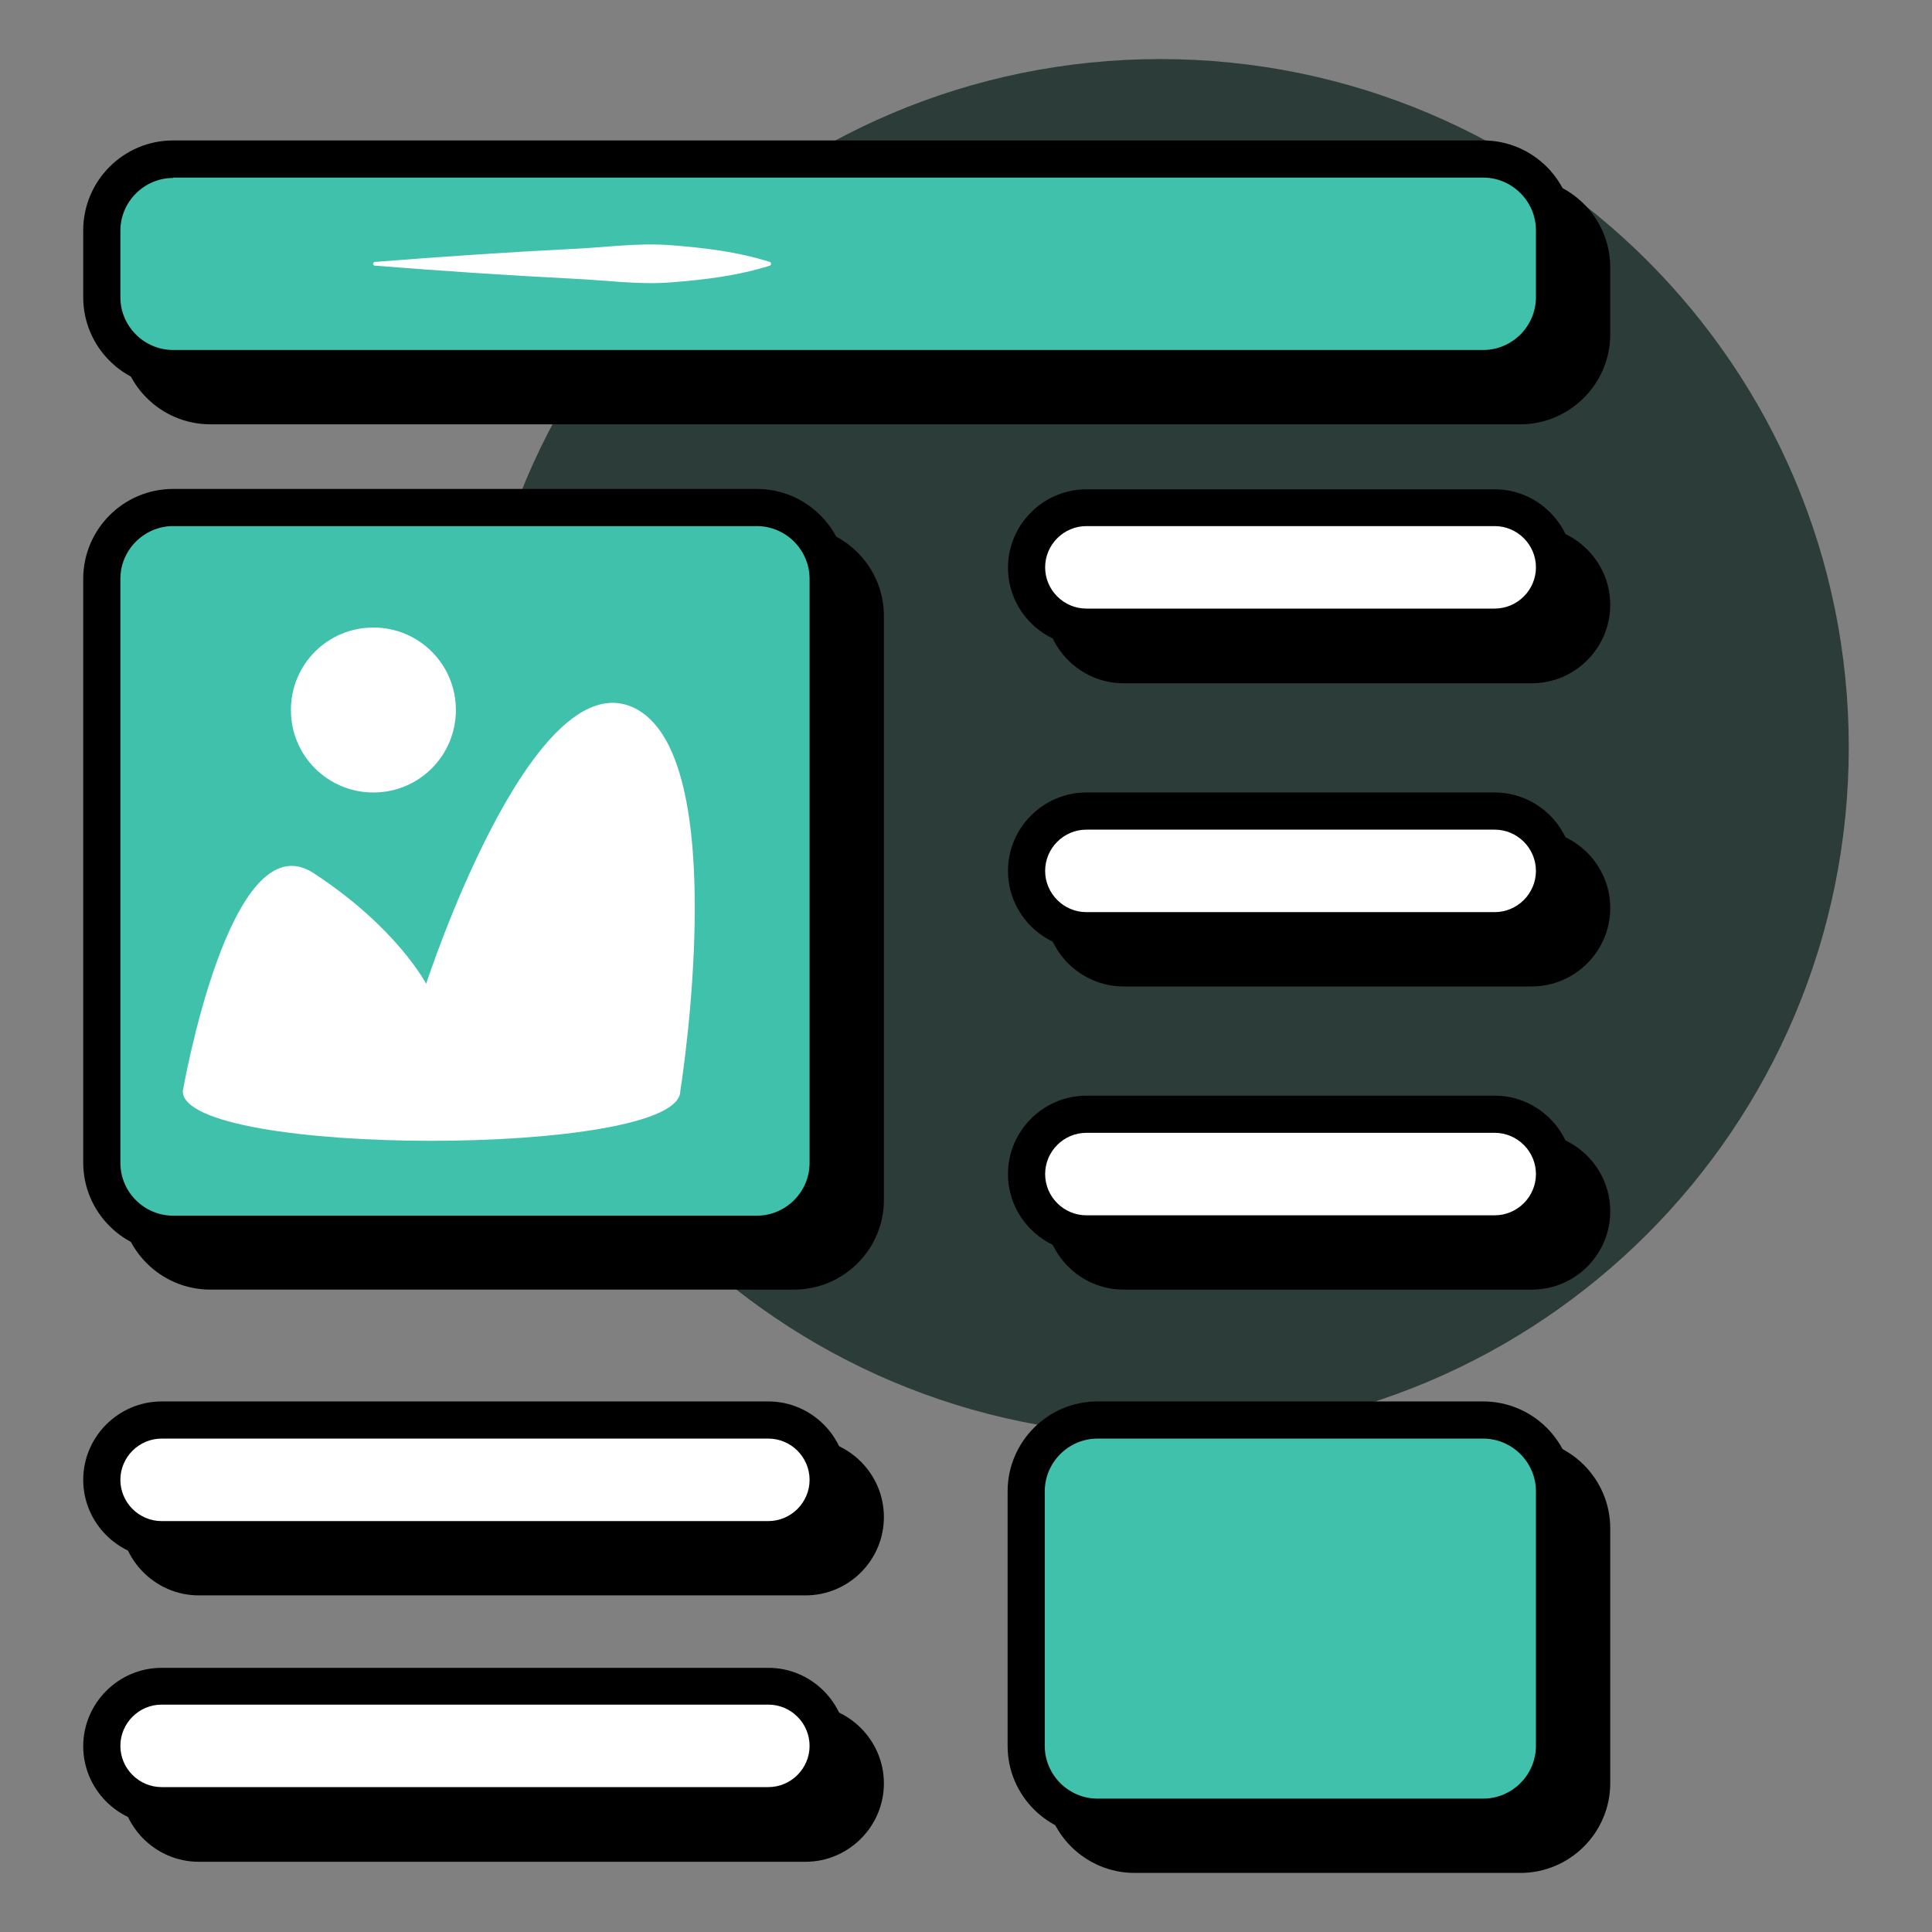 <svg xmlns="http://www.w3.org/2000/svg" xml:space="preserve" id="Template" x="0" y="0" version="1.1" viewBox="0 0 52 52" enable-background="new 0 0 52 52">
  <rect x="0" y="0" width="52" height="52" fill="#808080" stroke="none"/>
  <g fill="#000000" class="color000000 svgShape">
    <g fill="#000000" class="color000000 svgShape">
      <g fill="#000000" class="color000000 svgShape">
        <g fill="#000000" class="color000000 svgShape">
          <g fill="#000000" class="color000000 svgShape">
            <g fill="#000000" class="color000000 svgShape">
              <path d="M49.76,20.11c0,10.24-8.29,18.53-18.53,18.53c-10.23,0-18.52-8.29-18.52-18.53
							C12.71,9.88,21,1.59,31.23,1.59C41.47,1.59,49.76,9.88,49.76,20.11z" fill="#2b3c39" class="colorafdee0 svgShape"></path>
            </g>
          </g>
        </g>
      </g>
    </g>
    <g fill="#000000" class="color000000 svgShape">
      <g fill="#000000" class="color000000 svgShape">
        <g fill="#000000" class="color000000 svgShape">
          <g fill="#000000" class="color000000 svgShape">
            <path d="M42.84,7.2V9c0,1.06-0.86,1.92-1.92,1.92H5.66c-1.06,0-1.92-0.86-1.92-1.92V7.2c0-1.06,0.86-1.92,1.92-1.92h35.26
						C41.98,5.29,42.84,6.14,42.84,7.2z" fill="#000000" class="color000000 svgShape"></path>
            <path d="M40.92,11.42H5.66c-1.33,0-2.42-1.08-2.42-2.42V7.2c0-1.33,1.08-2.42,2.42-2.42h35.26c1.33,0,2.42,1.08,2.42,2.42V9
						C43.34,10.33,42.25,11.42,40.92,11.42z M5.66,5.79c-0.78,0-1.42,0.64-1.42,1.42V9c0,0.78,0.64,1.42,1.42,1.42h35.26
						c0.78,0,1.42-0.64,1.42-1.42V7.2c0-0.78-0.64-1.42-1.42-1.42H5.66z" fill="#000000" class="color000000 svgShape"></path>
          </g>
          <g fill="#000000" class="color000000 svgShape">
            <path d="M42.84,41.14V48c0,1.06-0.86,1.92-1.92,1.92H30.54c-1.06,0-1.92-0.86-1.92-1.92v-6.85c0-1.06,0.86-1.92,1.92-1.92
						h10.38C41.98,39.22,42.84,40.08,42.84,41.14z" fill="#000000" class="color000000 svgShape"></path>
            <path d="M40.92,50.41H30.54c-1.33,0-2.42-1.08-2.42-2.42v-6.85c0-1.33,1.08-2.42,2.42-2.42h10.38c1.33,0,2.42,1.08,2.42,2.42
						v6.85C43.34,49.33,42.25,50.41,40.92,50.41z M30.54,39.72c-0.78,0-1.42,0.64-1.42,1.42v6.85c0,0.78,0.64,1.42,1.42,1.42h10.38
						c0.78,0,1.42-0.64,1.42-1.42v-6.85c0-0.78-0.64-1.42-1.42-1.42H30.54z" fill="#000000" class="color000000 svgShape"></path>
          </g>
          <g fill="#000000" class="color000000 svgShape">
            <path d="M23.29,16.58V32.3c0,1.06-0.86,1.92-1.92,1.92H5.66c-1.06,0-1.92-0.86-1.92-1.92V16.58c0-1.06,0.86-1.92,1.92-1.92
						h15.71C22.43,14.66,23.29,15.52,23.29,16.58z" fill="#000000" class="color000000 svgShape"></path>
            <path d="M21.37,34.71H5.66c-1.33,0-2.42-1.08-2.42-2.42V16.58c0-1.33,1.08-2.42,2.42-2.42h15.71c1.33,0,2.42,1.08,2.42,2.42
						V32.3C23.79,33.63,22.7,34.71,21.37,34.71z M5.66,15.16c-0.78,0-1.42,0.64-1.42,1.42V32.3c0,0.78,0.64,1.42,1.42,1.42h15.71
						c0.78,0,1.42-0.64,1.42-1.42V16.58c0-0.78-0.64-1.42-1.42-1.42H5.66z" fill="#000000" class="color000000 svgShape"></path>
          </g>
          <g fill="#000000" class="color000000 svgShape">
            <path d="M42.84,16.28c0,0.89-0.72,1.61-1.61,1.61H30.24c-0.89,0-1.61-0.72-1.61-1.61c0-0.89,0.72-1.61,1.61-1.61h10.99
						C42.12,14.66,42.84,15.39,42.84,16.28z" fill="#000000" class="color000000 svgShape"></path>
            <path d="M41.23,18.39H30.24c-1.16,0-2.11-0.95-2.11-2.11c0-1.16,0.95-2.11,2.11-2.11h10.99c1.16,0,2.11,0.95,2.11,2.11
						C43.34,17.44,42.39,18.39,41.23,18.39z M30.24,15.16c-0.61,0-1.11,0.5-1.11,1.11c0,0.61,0.5,1.11,1.11,1.11h10.99
						c0.61,0,1.11-0.5,1.11-1.11c0-0.61-0.5-1.11-1.11-1.11H30.24z" fill="#000000" class="color000000 svgShape"></path>
          </g>
          <g fill="#000000" class="color000000 svgShape">
            <path d="M42.84,24.44c0,0.89-0.72,1.61-1.61,1.61H30.24c-0.89,0-1.61-0.72-1.61-1.61c0-0.89,0.72-1.61,1.61-1.61h10.99
						C42.12,22.83,42.84,23.55,42.84,24.44z" fill="#000000" class="color000000 svgShape"></path>
            <path d="M41.23,26.55H30.24c-1.16,0-2.11-0.95-2.11-2.11c0-1.16,0.95-2.11,2.11-2.11h10.99c1.16,0,2.11,0.95,2.11,2.11
						C43.34,25.6,42.39,26.55,41.23,26.55z M30.24,23.33c-0.61,0-1.11,0.5-1.11,1.11c0,0.61,0.5,1.11,1.11,1.11h10.99
						c0.61,0,1.11-0.5,1.11-1.11c0-0.61-0.5-1.11-1.11-1.11H30.24z" fill="#000000" class="color000000 svgShape"></path>
          </g>
          <g fill="#000000" class="color000000 svgShape">
            <path d="M42.84,32.6c0,0.89-0.72,1.61-1.61,1.61H30.24c-0.89,0-1.61-0.72-1.61-1.61c0-0.89,0.72-1.61,1.61-1.61h10.99
						C42.12,30.99,42.84,31.71,42.84,32.6z" fill="#000000" class="color000000 svgShape"></path>
            <path d="M41.23,34.71H30.24c-1.16,0-2.11-0.95-2.11-2.11c0-1.16,0.95-2.11,2.11-2.11h10.99c1.16,0,2.11,0.95,2.11,2.11
						C43.34,33.77,42.39,34.71,41.23,34.71z M30.24,31.49c-0.61,0-1.11,0.5-1.11,1.11c0,0.61,0.5,1.11,1.11,1.11h10.99
						c0.61,0,1.11-0.5,1.11-1.11c0-0.61-0.5-1.11-1.11-1.11H30.24z" fill="#000000" class="color000000 svgShape"></path>
          </g>
          <g fill="#000000" class="color000000 svgShape">
            <path d="M23.29,40.83c0,0.89-0.72,1.61-1.61,1.61H5.35c-0.89,0-1.61-0.72-1.61-1.61c0-0.89,0.72-1.61,1.61-1.61h16.33
						C22.57,39.22,23.29,39.94,23.29,40.83z" fill="#000000" class="color000000 svgShape"></path>
            <path d="M21.68,42.94H5.35c-1.16,0-2.11-0.95-2.11-2.11c0-1.16,0.95-2.11,2.11-2.11h16.33c1.16,0,2.11,0.95,2.11,2.11
						C23.79,42,22.84,42.94,21.68,42.94z M5.35,39.72c-0.61,0-1.11,0.5-1.11,1.11c0,0.61,0.5,1.11,1.11,1.11h16.33
						c0.61,0,1.11-0.5,1.11-1.11c0-0.61-0.5-1.11-1.11-1.11H5.35z" fill="#000000" class="color000000 svgShape"></path>
          </g>
          <g fill="#000000" class="color000000 svgShape">
            <path d="M23.29,48c0,0.89-0.72,1.61-1.61,1.61H5.35c-0.89,0-1.61-0.72-1.61-1.61c0-0.89,0.72-1.61,1.61-1.61h16.33
						C22.57,46.39,23.29,47.11,23.29,48z" fill="#000000" class="color000000 svgShape"></path>
            <path d="M21.68,50.11H5.35c-1.16,0-2.11-0.95-2.11-2.11c0-1.16,0.95-2.11,2.11-2.11h16.33c1.16,0,2.11,0.95,2.11,2.11
						C23.79,49.16,22.84,50.11,21.68,50.11z M5.35,46.88c-0.61,0-1.11,0.5-1.11,1.11c0,0.61,0.5,1.11,1.11,1.11h16.33
						c0.61,0,1.11-0.5,1.11-1.11c0-0.61-0.5-1.11-1.11-1.11H5.35z" fill="#000000" class="color000000 svgShape"></path>
          </g>
        </g>
        <g fill="#000000" class="color000000 svgShape">
          <g fill="#000000" class="color000000 svgShape">
            <path d="M41.84,6.2V8c0,1.06-0.86,1.92-1.92,1.92H4.66C3.6,9.92,2.74,9.06,2.74,8V6.2c0-1.06,0.86-1.92,1.92-1.92
						h35.26C40.98,4.29,41.84,5.14,41.84,6.2z" fill="#40c1ac" class="colorc3f649 svgShape"></path>
            <path d="M39.92,10.42H4.66c-1.33,0-2.42-1.08-2.42-2.42V6.2c0-1.33,1.08-2.42,2.42-2.42h35.26c1.33,0,2.42,1.08,2.42,2.42V8
						C42.34,9.33,41.25,10.42,39.92,10.42z M4.66,4.79c-0.78,0-1.42,0.64-1.42,1.42V8c0,0.78,0.64,1.42,1.42,1.42h35.26
						c0.78,0,1.42-0.64,1.42-1.42V6.2c0-0.78-0.64-1.42-1.42-1.42H4.66z" fill="#000000" class="color000000 svgShape"></path>
          </g>
          <g fill="#000000" class="color000000 svgShape">
            <path d="M41.84,40.14V47c0,1.06-0.86,1.92-1.92,1.92H29.54c-1.06,0-1.92-0.86-1.92-1.92v-6.85
						c0-1.06,0.86-1.92,1.92-1.92h10.38C40.98,38.22,41.84,39.08,41.84,40.14z" fill="#40c1ac" class="colorc3f649 svgShape"></path>
            <path d="M39.92,49.41H29.54c-1.33,0-2.42-1.08-2.42-2.42v-6.85c0-1.33,1.08-2.42,2.42-2.42h10.38c1.33,0,2.42,1.08,2.42,2.42
						v6.85C42.34,48.33,41.25,49.41,39.92,49.41z M29.54,38.72c-0.78,0-1.42,0.64-1.42,1.42v6.85c0,0.78,0.64,1.42,1.42,1.42h10.38
						c0.78,0,1.42-0.64,1.42-1.42v-6.85c0-0.78-0.64-1.42-1.42-1.42H29.54z" fill="#000000" class="color000000 svgShape"></path>
          </g>
          <g fill="#000000" class="color000000 svgShape">
            <path d="M22.29,15.58V31.3c0,1.06-0.86,1.92-1.92,1.92H4.66c-1.06,0-1.92-0.86-1.92-1.92V15.58
						c0-1.06,0.86-1.92,1.92-1.92h15.71C21.43,13.66,22.29,14.52,22.29,15.58z" fill="#40c1ac" class="colorc3f649 svgShape"></path>
            <path d="M20.37,33.71H4.66c-1.33,0-2.42-1.08-2.42-2.42V15.58c0-1.33,1.08-2.42,2.42-2.42h15.71c1.33,0,2.42,1.08,2.42,2.42
						V31.3C22.79,32.63,21.7,33.71,20.37,33.71z M4.66,14.16c-0.78,0-1.42,0.64-1.42,1.42V31.3c0,0.78,0.64,1.42,1.42,1.42h15.71
						c0.78,0,1.42-0.64,1.42-1.42V15.58c0-0.78-0.64-1.42-1.42-1.42H4.66z" fill="#000000" class="color000000 svgShape"></path>
          </g>
          <g fill="#000000" class="color000000 svgShape">
            <path d="M41.84,15.28c0,0.89-0.72,1.61-1.61,1.61H29.24c-0.89,0-1.61-0.72-1.61-1.61c0-0.89,0.72-1.61,1.61-1.61
						h10.99C41.12,13.66,41.84,14.39,41.84,15.28z" fill="#ffffff" class="colorffffff svgShape"></path>
            <path d="M40.23,17.39H29.24c-1.16,0-2.11-0.95-2.11-2.11c0-1.16,0.95-2.11,2.11-2.11h10.99c1.16,0,2.11,0.95,2.11,2.11
						C42.34,16.44,41.39,17.39,40.23,17.39z M29.24,14.16c-0.61,0-1.11,0.5-1.11,1.11c0,0.61,0.5,1.11,1.11,1.11h10.99
						c0.61,0,1.11-0.5,1.11-1.11c0-0.61-0.5-1.11-1.11-1.11H29.24z" fill="#000000" class="color000000 svgShape"></path>
          </g>
          <g fill="#000000" class="color000000 svgShape">
            <path d="M41.84,23.44c0,0.89-0.72,1.61-1.61,1.61H29.24c-0.89,0-1.61-0.72-1.61-1.61c0-0.89,0.72-1.61,1.61-1.61
						h10.99C41.12,21.83,41.84,22.55,41.84,23.44z" fill="#ffffff" class="colorffffff svgShape"></path>
            <path d="M40.23,25.55H29.24c-1.16,0-2.11-0.95-2.11-2.11c0-1.16,0.95-2.11,2.11-2.11h10.99c1.16,0,2.11,0.95,2.11,2.11
						C42.34,24.6,41.39,25.55,40.23,25.55z M29.24,22.33c-0.61,0-1.11,0.5-1.11,1.11c0,0.61,0.5,1.11,1.11,1.11h10.99
						c0.61,0,1.11-0.5,1.11-1.11c0-0.61-0.5-1.11-1.11-1.11H29.24z" fill="#000000" class="color000000 svgShape"></path>
          </g>
          <g fill="#000000" class="color000000 svgShape">
            <path d="M41.84,31.6c0,0.89-0.72,1.61-1.61,1.61H29.24c-0.89,0-1.61-0.72-1.61-1.61c0-0.89,0.72-1.61,1.61-1.61
						h10.99C41.12,29.99,41.84,30.71,41.84,31.6z" fill="#ffffff" class="colorffffff svgShape"></path>
            <path d="M40.23,33.71H29.24c-1.16,0-2.11-0.95-2.11-2.11c0-1.16,0.95-2.11,2.11-2.11h10.99c1.16,0,2.11,0.95,2.11,2.11
						C42.34,32.77,41.39,33.71,40.23,33.71z M29.24,30.49c-0.61,0-1.11,0.5-1.11,1.11c0,0.61,0.5,1.11,1.11,1.11h10.99
						c0.61,0,1.11-0.5,1.11-1.11c0-0.61-0.5-1.11-1.11-1.11H29.24z" fill="#000000" class="color000000 svgShape"></path>
          </g>
          <g fill="#000000" class="color000000 svgShape">
            <path d="M22.29,39.83c0,0.89-0.72,1.61-1.61,1.61H4.35c-0.89,0-1.61-0.72-1.61-1.61c0-0.89,0.72-1.61,1.61-1.61
						h16.33C21.57,38.22,22.29,38.94,22.29,39.83z" fill="#ffffff" class="colorffffff svgShape"></path>
            <path d="M20.68,41.94H4.35c-1.16,0-2.11-0.95-2.11-2.11c0-1.16,0.95-2.11,2.11-2.11h16.33c1.16,0,2.11,0.95,2.11,2.11
						C22.79,41,21.84,41.94,20.68,41.94z M4.35,38.72c-0.61,0-1.11,0.5-1.11,1.11c0,0.61,0.5,1.11,1.11,1.11h16.33
						c0.61,0,1.11-0.5,1.11-1.11c0-0.61-0.5-1.11-1.11-1.11H4.35z" fill="#000000" class="color000000 svgShape"></path>
          </g>
          <g fill="#000000" class="color000000 svgShape">
            <path d="M22.29,47c0,0.89-0.72,1.61-1.61,1.61H4.35c-0.89,0-1.61-0.72-1.61-1.61c0-0.89,0.72-1.61,1.61-1.61h16.33
						C21.57,45.39,22.29,46.11,22.29,47z" fill="#ffffff" class="colorffffff svgShape"></path>
            <path d="M20.68,49.11H4.35c-1.16,0-2.11-0.95-2.11-2.11c0-1.16,0.95-2.11,2.11-2.11h16.33c1.16,0,2.11,0.95,2.11,2.11
						C22.79,48.16,21.84,49.11,20.68,49.11z M4.35,45.88c-0.61,0-1.11,0.5-1.11,1.11c0,0.61,0.5,1.11,1.11,1.11h16.33
						c0.61,0,1.11-0.5,1.11-1.11c0-0.61-0.5-1.11-1.11-1.11H4.35z" fill="#000000" class="color000000 svgShape"></path>
          </g>
        </g>
        <g fill="#000000" class="color000000 svgShape">
          <path d="M4.92,29.37c0,0,1.27-7.34,3.52-5.87s3.03,2.98,3.03,2.98s2.83-8.69,5.57-7.44
					c2.73,1.25,1.27,10.33,1.27,10.33C18.3,31.15,4.92,31.15,4.92,29.37z" fill="#ffffff" class="colorffffff svgShape"></path>
        </g>
        <g fill="#000000" class="color000000 svgShape">
          <path d="M12.27,19.11c0,1.23-0.99,2.22-2.22,2.22s-2.22-0.99-2.22-2.22c0-1.23,0.99-2.22,2.22-2.22
					S12.27,17.88,12.27,19.11z" fill="#ffffff" class="colorffffff svgShape"></path>
        </g>
      </g>
      <g fill="#000000" class="color000000 svgShape">
        <path d="M10.09,7.05c1.77-0.14,3.54-0.26,5.31-0.35c0.89-0.04,1.77-0.17,2.66-0.1c0.89,0.07,1.77,0.17,2.66,0.45
				c0.03,0.01,0.04,0.04,0.03,0.07c-0.01,0.02-0.02,0.03-0.03,0.03c-0.89,0.28-1.77,0.38-2.66,0.45c-0.88,0.07-1.77-0.06-2.66-0.1
				c-1.77-0.09-3.54-0.21-5.31-0.35c-0.03,0-0.05-0.03-0.05-0.05C10.05,7.07,10.07,7.05,10.09,7.05z" fill="#ffffff" class="colorffffff svgShape"></path>
      </g>
    </g>
  </g>
</svg>
